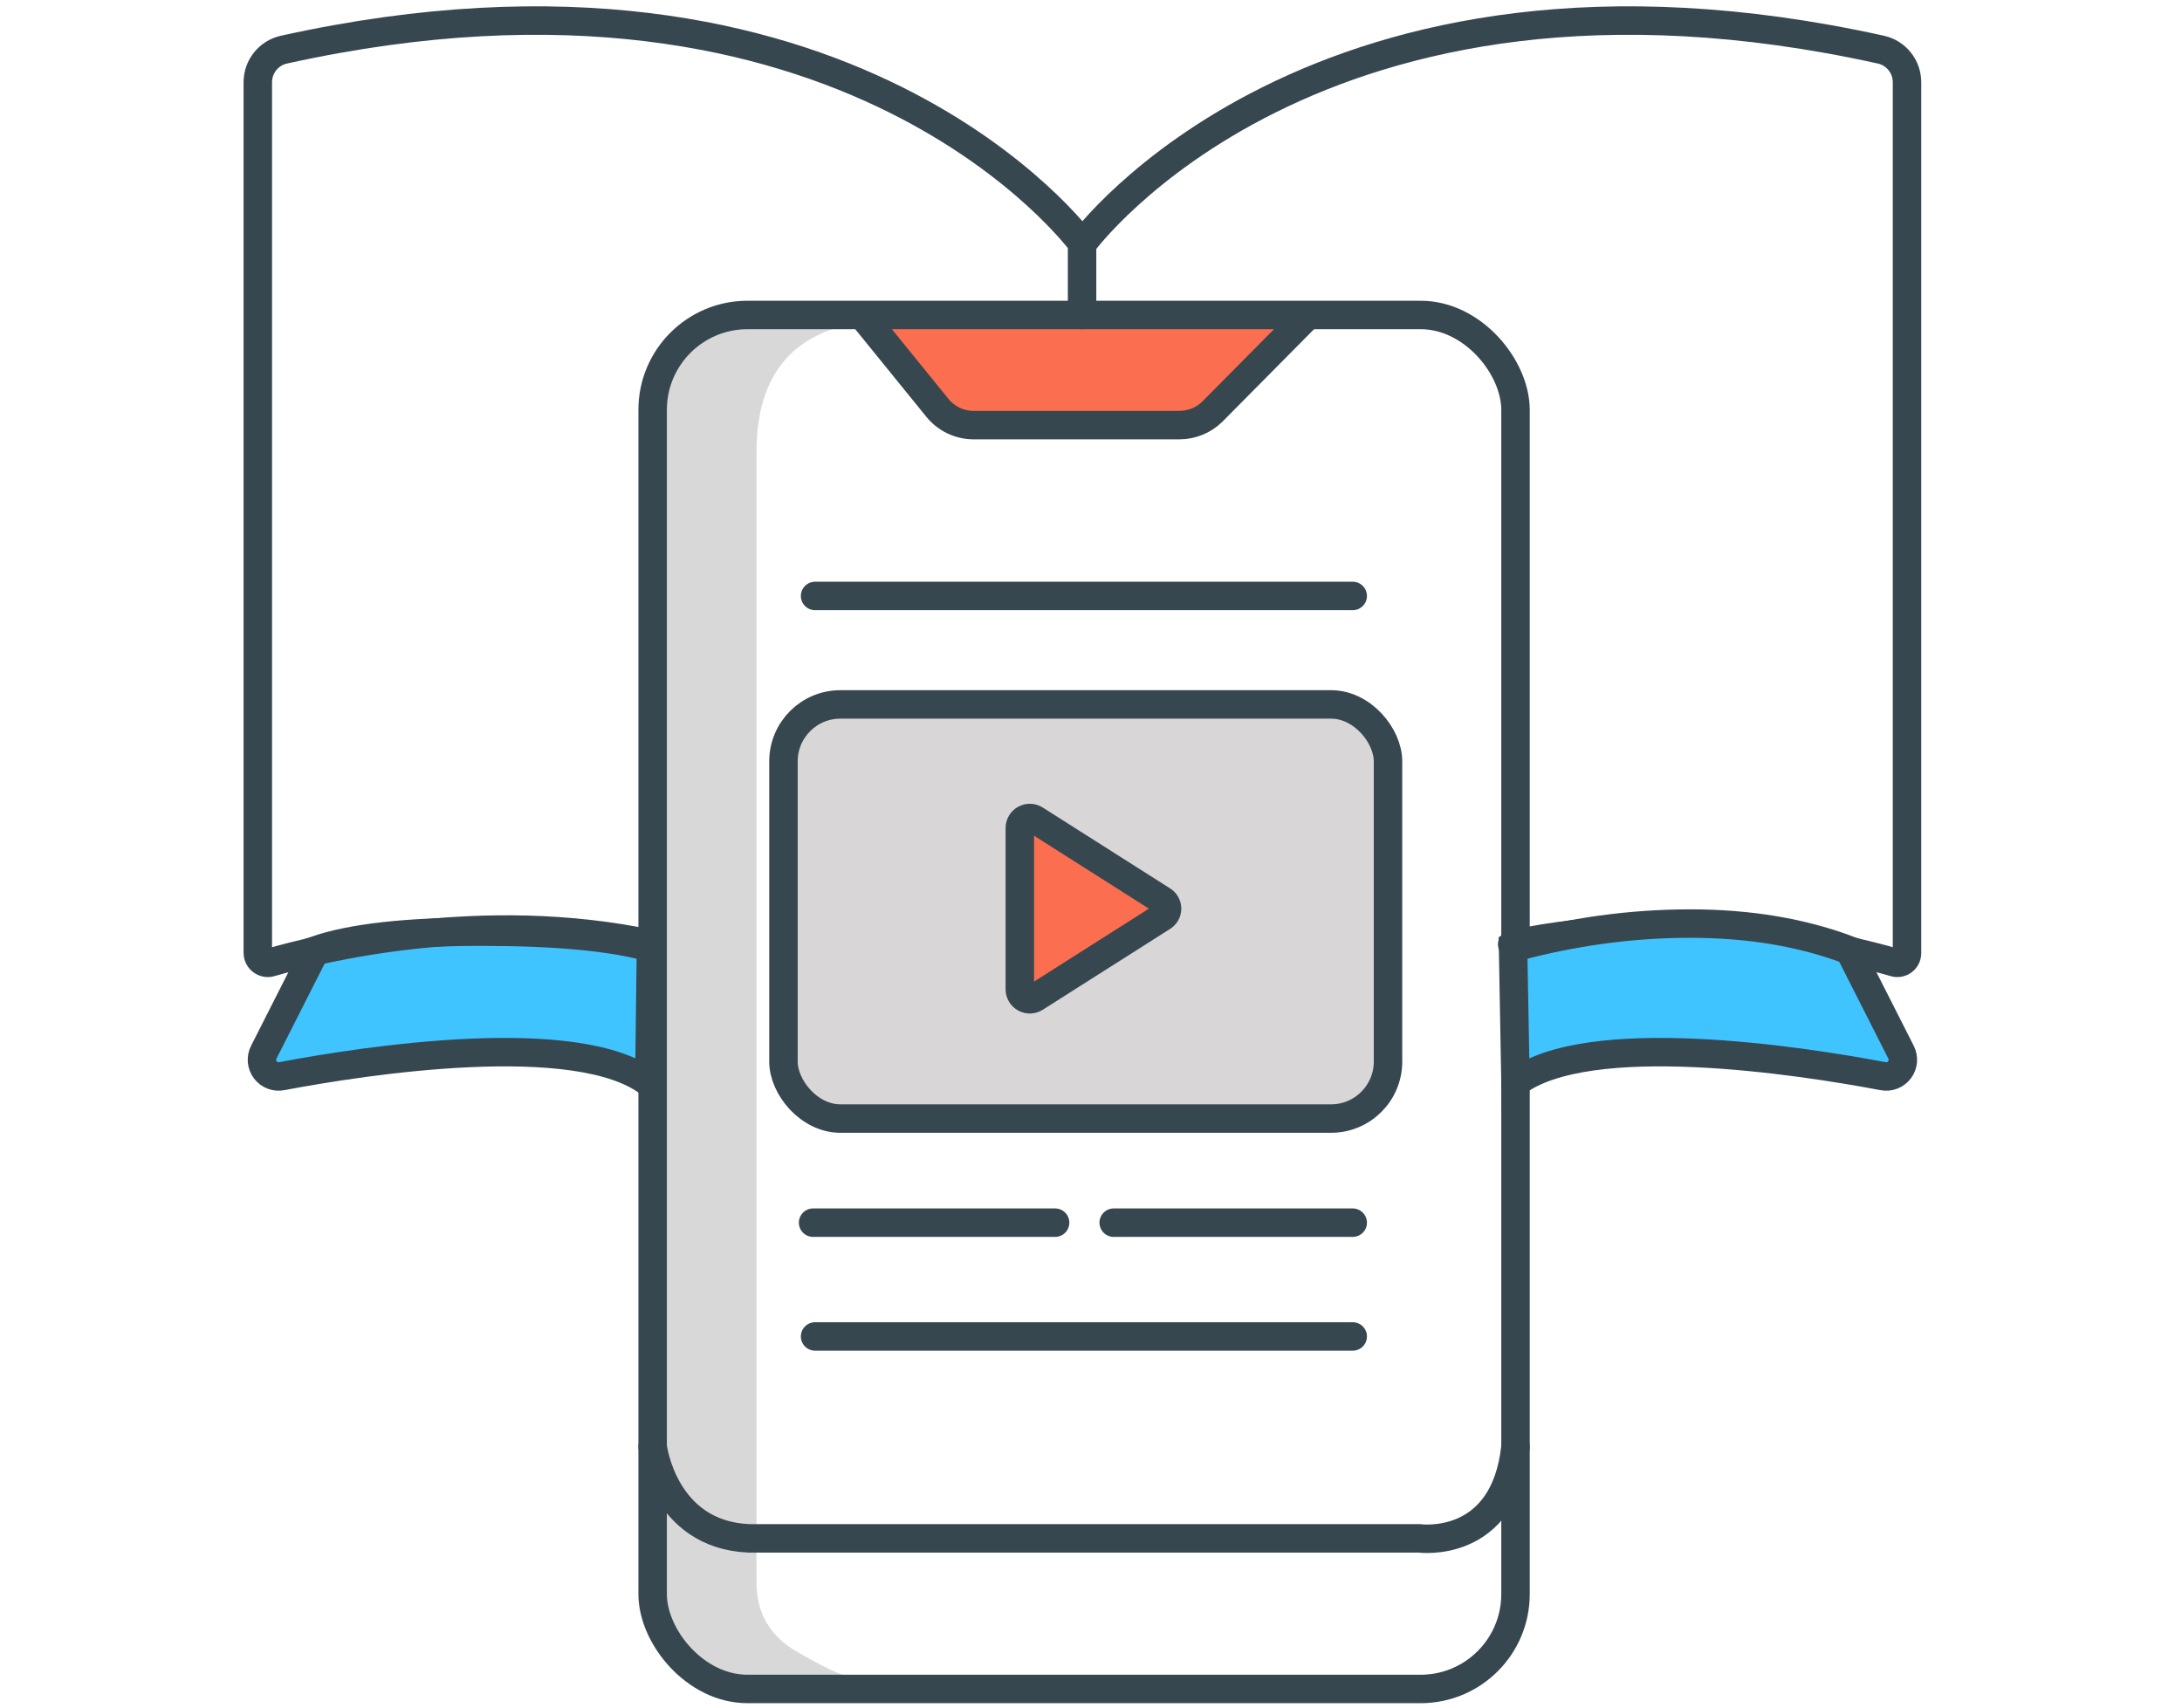 <?xml version="1.0" encoding="UTF-8"?> <svg xmlns="http://www.w3.org/2000/svg" xmlns:xlink="http://www.w3.org/1999/xlink" width="230px" height="180px" viewBox="0 0 230 180" version="1.1"><title>Group 129</title><g id="Page-1" stroke="none" stroke-width="1" fill="none" fill-rule="evenodd"><g id="Custom-E-Learning-Solutions" transform="translate(-300, -2720)"><g id="Group-129" transform="translate(300, 2722)"><rect id="Rectangle" x="0" y="0" width="230" height="178"></rect><g id="AR-in-Education-icon" transform="translate(27, 0)"><path d="M46.478,31.692 C56.44,31.692 61.421,36.347 61.421,45.659 C61.421,54.971 61.421,94.683 61.421,164.796 C61.421,168.083 59.956,170.548 57.026,172.191 C52.631,174.656 53.062,174.325 49.115,175.477 C46.484,176.246 44.433,176.52 42.962,176.299 C48.82,176.964 53.508,177.238 57.026,177.121 C62.302,176.945 64.875,175.613 66.695,174.656 C67.909,174.018 69.374,172.374 71.09,169.726 L71.09,39.086 C71.676,35.273 69.918,32.818 65.816,31.723 C61.714,30.627 55.268,30.617 46.478,31.692 Z" id="Path-6" fill="#D8D8D8" transform="translate(57.081, 104.02) scale(-1, 1) translate(-57.081, -104.02) "></path><path d="M63.864,31.202 L71.83,41.017 C72.763,42.152 74.153,42.81 75.62,42.811 L97.341,42.811 C98.643,42.807 99.891,42.289 100.814,41.368 L110.885,31.202" id="Path" stroke="#37474F" stroke-width="3" fill="#FC6E50"></path><rect id="Rectangle" stroke="#37474F" stroke-width="3" x="41.793" y="31.202" width="90.954" height="144.835" rx="10"></rect><line x1="58.917" y1="60.821" x2="115.587" y2="60.821" id="Path" stroke="#37474F" stroke-width="3" stroke-linecap="round"></line><line x1="58.706" y1="126.884" x2="84.217" y2="126.884" id="Path" stroke="#37474F" stroke-width="3" stroke-linecap="round"></line><line x1="90.393" y1="126.884" x2="115.587" y2="126.884" id="Path" stroke="#37474F" stroke-width="3" stroke-linecap="round"></line><line x1="58.917" y1="138.879" x2="115.587" y2="138.879" id="Path" stroke="#37474F" stroke-width="3" stroke-linecap="round"></line><g id="Group-8" transform="translate(55.583, 72.254)" stroke="#37474F" stroke-linecap="round" stroke-width="3"><rect id="Rectangle" fill="#D8D6D7" x="-1.26476607e-13" y="-8.08044989e-14" width="63.724" height="43.655" rx="6"></rect><path d="M24.914,13.016 L24.914,30.041 C24.919,30.423 25.129,30.773 25.464,30.955 C25.799,31.138 26.206,31.125 26.528,30.921 L39.933,22.408 C40.244,22.225 40.435,21.89 40.435,21.528 C40.435,21.167 40.244,20.832 39.933,20.649 L26.528,12.136 C26.206,11.932 25.799,11.919 25.464,12.102 C25.129,12.284 24.919,12.634 24.914,13.016 L24.914,13.016 Z" id="Path" fill="#FC6E50"></path></g><path d="M41.793,150.488 C41.793,150.488 42.915,159.775 51.934,160.162 L122.606,160.162 C122.606,160.162 131.589,161.428 132.747,150.488" id="Path" stroke="#37474F" stroke-width="3" stroke-linecap="round"></path><path d="M87.129,23.639 C87.129,23.639 111.622,-9.955 171.276,3.236 C172.869,3.596 174.004,5.011 174.013,6.648 L174.013,98.461 C174.018,98.79 173.864,99.102 173.599,99.297 C173.334,99.493 172.992,99.548 172.679,99.446 C167.802,98.039 150.397,93.677 132.396,97.546" id="Path" stroke="#37474F" stroke-width="3" stroke-linecap="round"></path><path d="M167.942,98.179 L173.381,108.909 C173.69,109.508 173.629,110.231 173.226,110.77 C172.822,111.31 172.146,111.57 171.486,111.441 C162.784,109.788 140.361,106.341 132.747,112.145 L132.489,97.91 C138.717,96.207 144.945,95.356 151.173,95.356 C157.401,95.356 162.991,96.297 167.942,98.179 Z" id="Path" stroke="#37474F" stroke-width="3" fill="#40C4FF" stroke-linecap="round"></path><path d="M6.246,98.179 L0.807,108.909 C0.499,109.508 0.559,110.231 0.963,110.77 C1.366,111.31 2.042,111.57 2.702,111.441 C11.404,109.788 33.827,106.341 41.442,112.145 L41.615,97.91 C37.652,96.775 31.707,96.207 23.78,96.207 C15.853,96.207 10.009,96.865 6.246,98.179 Z" id="Path" stroke="#37474F" stroke-width="3" fill="#40C4FF" stroke-linecap="round"></path><path d="M87.059,31.202 L87.059,23.639 C87.059,23.639 62.566,-9.955 2.912,3.236 C1.319,3.596 0.184,5.011 0.175,6.648 L0.175,98.461 C0.182,98.793 0.345,99.103 0.614,99.296 C0.883,99.49 1.228,99.546 1.544,99.446 C6.386,98.039 23.791,93.677 41.793,97.546" id="Path" stroke="#37474F" stroke-width="3" stroke-linecap="round"></path></g></g></g></g></svg> 